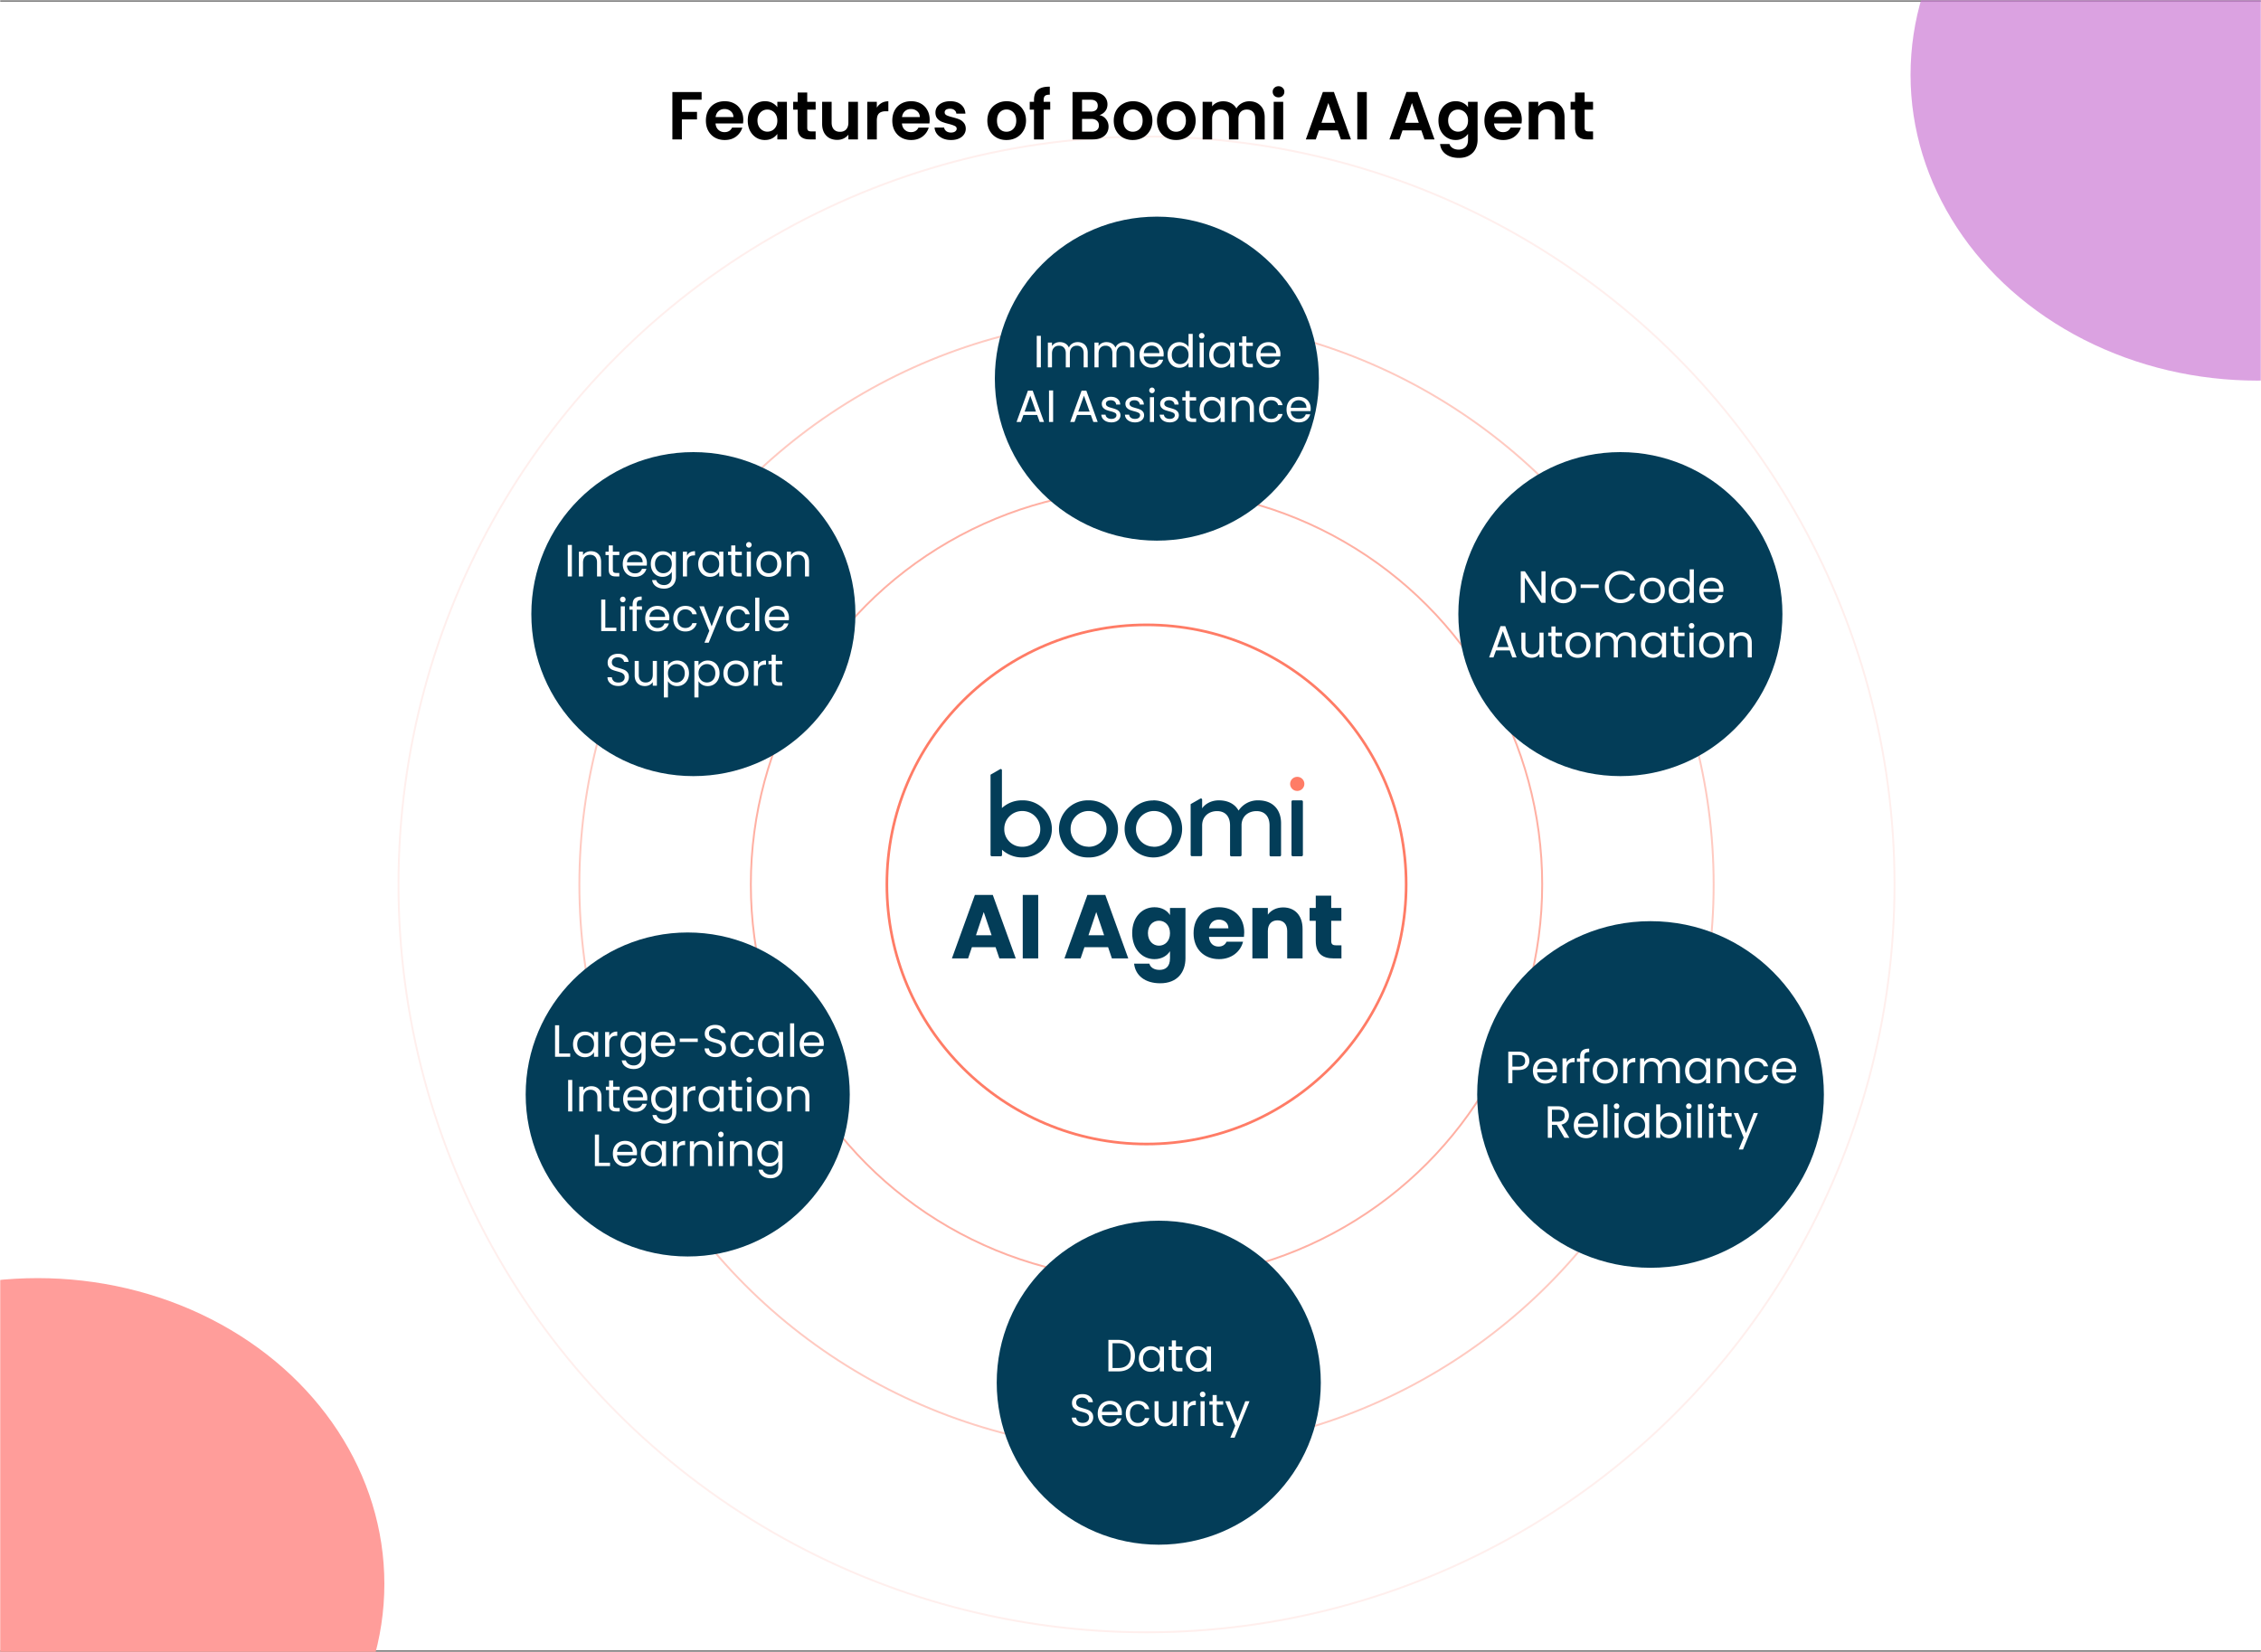 <svg xmlns="http://www.w3.org/2000/svg" width="1200" height="877" fill="none"><mask id="a" fill="#fff"><path d="M0 0h1200v877H0z"/></mask><path fill="#fff" d="M0 0h1200v877H0z"/><path fill="#848484" d="M0 0v1h1200v-2H0zm1200 877v-1H0v2h1200z" mask="url(#a)"/><circle cx="608.5" cy="469.5" r="137.8" stroke="#FF7C66" stroke-width="1.4"/><circle cx="608.5" cy="469.5" r="210" stroke="#FF7C66" stroke-opacity=".6"/><circle cx="608.5" cy="469.5" r="301" stroke="#FF7C66" stroke-opacity=".4"/><circle cx="608.5" cy="469.5" r="397" stroke="#FF7C66" stroke-opacity=".12"/><mask id="c" width="1200" height="877" x="0" y="0" maskUnits="userSpaceOnUse" style="mask-type:alpha"><mask id="b" fill="#fff"><path d="M0 0h1200v877H0z"/></mask><path fill="#fff" d="M0 0h1200v877H0z"/><path fill="#848484" d="M0 0v1h1200v-2H0zm1200 877v-1H0v2h1200z" mask="url(#b)"/></mask><g mask="url(#c)"><g filter="url(#d)"><ellipse cx="20" cy="840.826" fill="#FF9D9A" rx="184" ry="162.342"/></g><g filter="url(#e)"><ellipse cx="1198" cy="39.703" fill="#CB78D3" fill-opacity=".69" rx="184" ry="162.342"/></g></g><g clip-path="url(#f)"><path fill="#FF7C66" d="M688.499 419.879c2.091 0 3.787-1.68 3.787-3.753s-1.696-3.753-3.787-3.753-3.787 1.68-3.787 3.753 1.695 3.753 3.787 3.753"/><path fill="#033D58" d="M577.715 424.864c8.422-.168 15.43 6.385 15.657 14.787.226 8.345-6.444 15.291-14.866 15.515h-.791c-8.422.224-15.431-6.386-15.657-14.731-.226-8.346 6.444-15.347 14.866-15.571zm0 24.645c5.143.112 9.439-3.921 9.552-9.074v-.448c0-5.209-4.239-9.466-9.496-9.466-5.256 0-9.552 4.201-9.552 9.41-.169 5.097 3.9 9.354 9.044 9.522.113.056.282.056.452.056M612.42 424.864c8.421.168 15.148 7.057 14.978 15.403-.113 8.401-7.122 15.067-15.544 14.899-8.308-.168-14.978-6.89-14.978-15.123-.057-8.29 6.613-15.067 14.978-15.123.226-.056.396-.056.566-.056m0 24.645c5.143.112 9.439-3.921 9.552-9.074v-.448c0-5.209-4.239-9.466-9.496-9.466-5.256 0-9.552 4.201-9.552 9.41-.17 5.097 3.9 9.354 9.043 9.522.17.056.34.056.453.056M685.446 453.877v-28.341c0-.392.283-.672.679-.672h4.691c.339 0 .678.28.678.672v28.341a.684.684 0 0 1-.678.673h-4.691a.685.685 0 0 1-.679-.673M667.812 424.864c-4.183-.112-8.14 1.96-10.457 5.433-1.865-3.361-5.426-5.433-10.457-5.433-5.03 0-7.969 2.8-8.874 4.257v-4.593c0-.336-.282-.672-.622-.672-.113 0-.282.056-.395.112l-4.918 2.8a.31.31 0 0 0-.169.28v26.774c0 .392.282.672.678.672h4.748c.396 0 .678-.28.678-.672v-15.628c0-4.817 3.561-7.617 7.913-7.617s6.896 2.8 6.896 7.617v15.74c0 .336.283.672.678.672h4.748c.339 0 .678-.28.678-.672v-16.132c.17-4.593 3.674-7.225 7.97-7.225s6.896 2.8 6.896 7.617v15.74c0 .336.283.672.678.672h4.748c.339 0 .678-.28.678-.672v-17.028c-.056-7.057-4.295-12.042-12.095-12.042M542.558 424.864a15.63 15.63 0 0 0-10.796 4.089v-20.052c0-.392-.282-.672-.678-.672-.113 0-.226.056-.339.112l-4.861 2.8a.31.31 0 0 0-.17.28v42.457c0 .336.283.672.679.672h4.747c.34 0 .679-.28.679-.672v-2.801c2.939 2.688 6.839 4.145 10.795 4.089 8.422.224 15.431-6.385 15.657-14.731.17-8.402-6.5-15.347-14.922-15.571zm0 24.645c-5.144.112-9.439-3.921-9.552-9.074v-.448c0-5.209 4.239-9.466 9.552-9.466s9.552 4.201 9.552 9.466c.17 5.097-3.9 9.354-9.043 9.522z"/></g><path fill="#033D58" d="m530.413 508.771-2.016-5.952h-12.576l-2.016 5.952h-8.592l12.192-33.696h9.504l12.192 33.696zm-4.128-12.288-4.176-12.336-4.128 12.336zm16.527 12.288v-33.696h8.208v33.696zm47.32 0-2.016-5.952H575.54l-2.016 5.952h-8.592l12.192-33.696h9.504l12.192 33.696zm-4.128-12.288-4.176-12.336-4.128 12.336zm14.895-1.152c0-8.448 5.232-13.728 11.808-13.728 3.936 0 6.816 1.776 8.256 4.176v-3.792h8.208v26.736c0 7.152-4.128 13.248-13.392 13.248-7.968 0-13.152-4.032-13.872-10.416h8.112c.528 2.016 2.544 3.312 5.376 3.312 3.12 0 5.568-1.632 5.568-6.144v-3.792c-1.488 2.352-4.32 4.224-8.256 4.224-6.576 0-11.808-5.376-11.808-13.824m20.064.048c0-4.272-2.736-6.624-5.856-6.624-3.072 0-5.856 2.304-5.856 6.576s2.784 6.672 5.856 6.672c3.12 0 5.856-2.352 5.856-6.624m25.954-7.2c-2.688 0-4.752 1.632-5.232 4.608h10.272c0-2.928-2.304-4.608-5.04-4.608m12.816 11.712c-1.296 5.232-6.048 9.264-12.72 9.264-7.872 0-13.536-5.28-13.536-13.776s5.568-13.776 13.536-13.776c7.824 0 13.344 5.184 13.344 13.344 0 .768-.048 1.584-.144 2.4h-18.576c.288 3.504 2.448 5.136 5.088 5.136 2.304 0 3.6-1.152 4.272-2.592zm23.434 8.88v-14.544c0-3.648-2.016-5.664-5.136-5.664s-5.136 2.016-5.136 5.664v14.544h-8.208v-26.784h8.208v3.552c1.632-2.256 4.512-3.84 8.112-3.84 6.192 0 10.32 4.224 10.32 11.424v15.648zm15.16-9.312v-10.656h-3.264v-6.816h3.264v-6.528h8.208v6.528h5.376v6.816h-5.376v10.752c0 1.584.672 2.256 2.496 2.256h2.928v6.96h-4.176c-5.568 0-9.456-2.352-9.456-9.312"/><path fill="#000" d="M372.371 48.872v4.068h-10.476v6.444h8.028v3.996h-8.028V74h-5.04V48.872zm22.114 14.724q0 1.08-.144 1.944h-14.58q.18 2.16 1.512 3.384t3.276 1.224q2.808 0 3.996-2.412h5.436q-.864 2.88-3.312 4.752-2.448 1.836-6.012 1.836-2.88 0-5.184-1.26-2.268-1.296-3.564-3.636-1.26-2.34-1.26-5.4 0-3.096 1.26-5.436t3.528-3.6 5.22-1.26q2.844 0 5.076 1.224a8.44 8.44 0 0 1 3.492 3.492q1.26 2.232 1.26 5.148m-5.22-1.44q-.036-1.944-1.404-3.096-1.368-1.188-3.348-1.188-1.872 0-3.168 1.152-1.26 1.116-1.548 3.132zm7.603 1.8q0-3.024 1.188-5.364 1.224-2.34 3.276-3.6 2.088-1.26 4.644-1.26 2.232 0 3.888.9 1.692.9 2.7 2.268v-2.844h5.076V74h-5.076v-2.916q-.972 1.404-2.7 2.34-1.692.9-3.924.9-2.52 0-4.608-1.296-2.052-1.296-3.276-3.636-1.188-2.376-1.188-5.436m15.696.072q0-1.836-.72-3.132-.72-1.332-1.944-2.016a5.1 5.1 0 0 0-2.628-.72q-1.404 0-2.592.684t-1.944 2.016q-.72 1.296-.72 3.096t.72 3.168q.756 1.332 1.944 2.052 1.224.72 2.592.72 1.404 0 2.628-.684a5.24 5.24 0 0 0 1.944-2.016q.72-1.332.72-3.168m15.866-5.832v9.648q0 1.008.468 1.476.504.432 1.656.432h2.34V74h-3.168q-6.372 0-6.372-6.192v-9.612h-2.376v-4.14h2.376v-4.932h5.076v4.932h4.464v4.14zm26.917-4.14V74h-5.076v-2.52q-.972 1.296-2.556 2.052-1.548.72-3.384.72-2.34 0-4.14-.972-1.8-1.008-2.844-2.916-1.008-1.944-1.008-4.608v-11.7h5.04v10.98q0 2.376 1.188 3.672 1.188 1.26 3.24 1.26 2.088 0 3.276-1.26 1.188-1.296 1.188-3.672v-10.98zm10.013 3.096a7.13 7.13 0 0 1 2.52-2.484q1.584-.9 3.6-.9v5.292h-1.332q-2.376 0-3.6 1.116-1.188 1.116-1.188 3.888V74h-5.04V54.056h5.04zm28.055 6.444q0 1.08-.144 1.944h-14.58q.18 2.16 1.512 3.384t3.276 1.224q2.808 0 3.996-2.412h5.436q-.864 2.88-3.312 4.752-2.448 1.836-6.012 1.836-2.88 0-5.184-1.26-2.268-1.296-3.564-3.636-1.26-2.34-1.26-5.4 0-3.096 1.26-5.436t3.528-3.6 5.22-1.26q2.844 0 5.076 1.224a8.44 8.44 0 0 1 3.492 3.492q1.26 2.232 1.26 5.148m-5.22-1.44q-.036-1.944-1.404-3.096-1.368-1.188-3.348-1.188-1.872 0-3.168 1.152-1.26 1.116-1.548 3.132zm16.53 12.168q-2.448 0-4.392-.864-1.944-.9-3.096-2.412a6.14 6.14 0 0 1-1.224-3.348h5.076q.144 1.152 1.116 1.908 1.008.756 2.484.756 1.44 0 2.232-.576.828-.576.828-1.476 0-.972-1.008-1.44-.972-.504-3.132-1.08-2.232-.54-3.672-1.116a6.5 6.5 0 0 1-2.448-1.764q-1.008-1.188-1.008-3.204 0-1.656.936-3.024.972-1.368 2.736-2.16 1.8-.792 4.212-.792 3.564 0 5.688 1.8 2.124 1.764 2.34 4.788h-4.824q-.108-1.188-1.008-1.872-.864-.72-2.34-.72-1.368 0-2.124.504-.72.504-.72 1.404 0 1.008 1.008 1.548 1.008.504 3.132 1.044 2.16.54 3.564 1.116t2.412 1.8q1.044 1.188 1.08 3.168 0 1.728-.972 3.096-.936 1.368-2.736 2.16-1.764.756-4.14.756m29.42 0q-2.88 0-5.184-1.26-2.304-1.296-3.636-3.636-1.296-2.34-1.296-5.4t1.332-5.4q1.368-2.34 3.708-3.6 2.34-1.296 5.22-1.296t5.22 1.296a9.14 9.14 0 0 1 3.672 3.6q1.368 2.34 1.368 5.4t-1.404 5.4a9.57 9.57 0 0 1-3.744 3.636q-2.34 1.26-5.256 1.26m0-4.392q1.368 0 2.556-.648 1.224-.684 1.944-2.016t.72-3.24q0-2.844-1.512-4.356-1.476-1.548-3.636-1.548t-3.636 1.548q-1.44 1.512-1.44 4.356t1.404 4.392q1.44 1.512 3.6 1.512m23.245-11.736h-3.492V74h-5.112V58.196h-2.268v-4.14h2.268v-1.008q0-3.672 2.088-5.4t6.3-1.62v4.248q-1.836-.036-2.556.612t-.72 2.34v.828h3.492zm26.1 2.916q2.124.396 3.492 2.124t1.368 3.96q0 2.016-1.008 3.564-.972 1.512-2.844 2.376T580.07 74h-10.836V48.872h10.368q2.556 0 4.392.828 1.872.828 2.808 2.304.972 1.476.972 3.348 0 2.196-1.188 3.672-1.152 1.476-3.096 2.088m-9.216-1.872h4.608q1.8 0 2.772-.792.972-.828.972-2.34t-.972-2.34-2.772-.828h-4.608zm5.076 10.656q1.836 0 2.844-.864 1.044-.864 1.044-2.448 0-1.62-1.08-2.52-1.08-.936-2.916-.936h-4.968v6.768zm21.873 4.428q-2.88 0-5.184-1.26-2.304-1.296-3.636-3.636-1.296-2.34-1.296-5.4t1.332-5.4q1.368-2.34 3.708-3.6 2.34-1.296 5.22-1.296t5.22 1.296a9.14 9.14 0 0 1 3.672 3.6q1.368 2.34 1.368 5.4t-1.404 5.4a9.57 9.57 0 0 1-3.744 3.636q-2.34 1.26-5.256 1.26m0-4.392q1.368 0 2.556-.648 1.224-.684 1.944-2.016t.72-3.24q0-2.844-1.512-4.356-1.476-1.548-3.636-1.548t-3.636 1.548q-1.44 1.512-1.44 4.356t1.404 4.392q1.44 1.512 3.6 1.512m22.957 4.392q-2.88 0-5.184-1.26-2.304-1.296-3.636-3.636-1.296-2.34-1.296-5.4t1.332-5.4q1.368-2.34 3.708-3.6 2.34-1.296 5.22-1.296t5.22 1.296a9.14 9.14 0 0 1 3.672 3.6q1.368 2.34 1.368 5.4t-1.404 5.4a9.57 9.57 0 0 1-3.744 3.636q-2.34 1.26-5.256 1.26m0-4.392q1.368 0 2.556-.648 1.224-.684 1.944-2.016t.72-3.24q0-2.844-1.512-4.356-1.476-1.548-3.636-1.548t-3.636 1.548q-1.44 1.512-1.44 4.356t1.404 4.392q1.44 1.512 3.6 1.512m38.869-16.164q3.672 0 5.904 2.268 2.268 2.232 2.268 6.264V74h-5.04V62.984q0-2.34-1.188-3.564-1.188-1.26-3.24-1.26t-3.276 1.26q-1.188 1.224-1.188 3.564V74h-5.04V62.984q0-2.34-1.188-3.564-1.188-1.26-3.24-1.26-2.088 0-3.312 1.26-1.188 1.224-1.188 3.564V74h-5.04V54.056h5.04v2.412a6.74 6.74 0 0 1 2.484-1.98q1.548-.72 3.384-.72 2.34 0 4.176 1.008a6.82 6.82 0 0 1 2.844 2.808q.972-1.728 2.808-2.772a8.15 8.15 0 0 1 4.032-1.044m15.511-2.088q-1.332 0-2.232-.828-.864-.864-.864-2.124t.864-2.088q.9-.864 2.232-.864t2.196.864q.9.828.9 2.088t-.9 2.124q-.864.828-2.196.828m2.484 2.376V74h-5.04V54.056zm28.965 15.156h-10.008L698.345 74h-5.292l9.036-25.164h5.868L716.993 74h-5.328zm-1.368-4.032-3.636-10.512-3.636 10.512zm16.77-16.308V74h-5.04V48.872zm28.965 20.34h-10.008L742.712 74h-5.292l9.036-25.164h5.868L761.36 74h-5.328zm-1.368-4.032-3.636-10.512-3.636 10.512zm19.542-11.448q2.232 0 3.924.9 1.692.864 2.664 2.268v-2.844h5.076v20.088q0 2.772-1.116 4.932-1.116 2.196-3.348 3.456-2.232 1.296-5.4 1.296-4.248 0-6.984-1.98-2.7-1.98-3.06-5.4h5.004q.396 1.368 1.692 2.16 1.332.828 3.204.828 2.196 0 3.564-1.332 1.368-1.296 1.368-3.96v-3.096q-.972 1.404-2.7 2.34-1.692.936-3.888.936-2.52 0-4.608-1.296t-3.312-3.636q-1.188-2.376-1.188-5.436 0-3.024 1.188-5.364 1.224-2.34 3.276-3.6 2.088-1.26 4.644-1.26m6.588 10.296q0-1.836-.72-3.132-.72-1.332-1.944-2.016a5.1 5.1 0 0 0-2.628-.72q-1.404 0-2.592.684t-1.944 2.016q-.72 1.296-.72 3.096t.72 3.168q.756 1.332 1.944 2.052 1.224.72 2.592.72 1.404 0 2.628-.684a5.24 5.24 0 0 0 1.944-2.016q.72-1.332.72-3.168m28.538-.432q0 1.08-.144 1.944h-14.58q.18 2.16 1.512 3.384t3.276 1.224q2.808 0 3.996-2.412h5.436q-.864 2.88-3.312 4.752-2.448 1.836-6.012 1.836-2.88 0-5.184-1.26-2.268-1.296-3.564-3.636-1.26-2.34-1.26-5.4 0-3.096 1.26-5.436t3.528-3.6 5.22-1.26q2.844 0 5.076 1.224a8.44 8.44 0 0 1 3.492 3.492q1.26 2.232 1.26 5.148m-5.22-1.44q-.036-1.944-1.404-3.096-1.368-1.188-3.348-1.188-1.872 0-3.168 1.152-1.26 1.116-1.548 3.132zm19.951-8.388q3.564 0 5.76 2.268 2.196 2.232 2.196 6.264V74h-5.04V62.984q0-2.376-1.188-3.636-1.188-1.296-3.24-1.296-2.088 0-3.312 1.296-1.188 1.26-1.188 3.636V74h-5.04V54.056h5.04v2.484a6.8 6.8 0 0 1 2.556-2.016q1.584-.756 3.456-.756m18.617 4.428v9.648q0 1.008.468 1.476.504.432 1.656.432h2.34V74h-3.168q-6.372 0-6.372-6.192v-9.612h-2.376v-4.14h2.376v-4.932h5.076v4.932h4.464v4.14z"/><circle cx="368" cy="326" r="86" fill="#033D58"/><path fill="#fff" d="M303.52 289.272V306h-2.184v-16.728zm10.131 3.336q2.4 0 3.888 1.464 1.488 1.44 1.488 4.176V306h-2.16v-7.44q0-1.968-.984-3-.984-1.056-2.688-1.056-1.728 0-2.76 1.08-1.008 1.08-1.008 3.144V306h-2.184v-13.152h2.184v1.872a4.35 4.35 0 0 1 1.752-1.56 5.55 5.55 0 0 1 2.472-.552m11.607 2.04v7.752q0 .96.408 1.368.408.384 1.416.384h1.608V306h-1.968q-1.824 0-2.736-.84t-.912-2.76v-7.752h-1.704v-1.8h1.704v-3.312h2.184v3.312h3.432v1.8zm18.078 4.272q0 .624-.072 1.32h-10.512q.12 1.944 1.32 3.048 1.224 1.08 2.952 1.08 1.416 0 2.352-.648a3.54 3.54 0 0 0 1.344-1.776h2.352a5.7 5.7 0 0 1-2.112 3.096q-1.584 1.176-3.936 1.176-1.872 0-3.36-.84-1.464-.84-2.304-2.376-.84-1.56-.84-3.6t.816-3.576 2.28-2.352q1.488-.84 3.408-.84 1.872 0 3.312.816a5.55 5.55 0 0 1 2.208 2.256q.792 1.416.792 3.216m-2.256-.456q0-1.248-.552-2.136a3.47 3.47 0 0 0-1.512-1.368q-.936-.48-2.088-.48-1.656 0-2.832 1.056-1.152 1.056-1.32 2.928zm10.563-5.832q1.704 0 2.976.744 1.296.744 1.92 1.872v-2.4h2.208v13.44q0 1.8-.768 3.192a5.43 5.43 0 0 1-2.208 2.208q-1.416.792-3.312.792-2.592 0-4.32-1.224t-2.04-3.336h2.16q.36 1.2 1.488 1.92 1.128.744 2.712.744 1.8 0 2.928-1.128 1.152-1.128 1.152-3.168v-2.76q-.648 1.152-1.92 1.92t-2.976.768q-1.752 0-3.192-.864-1.416-.864-2.232-2.424t-.816-3.552q0-2.016.816-3.528.816-1.536 2.232-2.376 1.44-.84 3.192-.84m4.896 6.768q0-1.488-.6-2.592t-1.632-1.68q-1.008-.6-2.232-.6t-2.232.576-1.608 1.68-.6 2.592q0 1.512.6 2.64.6 1.104 1.608 1.704a4.4 4.4 0 0 0 2.232.576q1.224 0 2.232-.576a4.3 4.3 0 0 0 1.632-1.704q.6-1.128.6-2.616m8.083-4.416a4.2 4.2 0 0 1 1.632-1.752q1.08-.624 2.616-.624v2.256h-.576q-3.672 0-3.672 3.984V306h-2.184v-13.152h2.184zm5.953 4.392q0-2.016.816-3.528.816-1.536 2.232-2.376 1.44-.84 3.192-.84 1.728 0 3 .744t1.896 1.872v-2.4h2.208V306h-2.208v-2.448q-.648 1.152-1.944 1.92-1.272.744-2.976.744-1.752 0-3.168-.864t-2.232-2.424-.816-3.552m11.136.024q0-1.488-.6-2.592t-1.632-1.68q-1.008-.6-2.232-.6t-2.232.576-1.608 1.68-.6 2.592q0 1.512.6 2.64.6 1.104 1.608 1.704a4.4 4.4 0 0 0 2.232.576q1.224 0 2.232-.576a4.3 4.3 0 0 0 1.632-1.704q.6-1.128.6-2.616m8.563-4.752v7.752q0 .96.408 1.368.408.384 1.416.384h1.608V306h-1.968q-1.824 0-2.736-.84t-.912-2.76v-7.752h-1.704v-1.8h1.704v-3.312h2.184v3.312h3.432v1.8zm7.206-3.936q-.624 0-1.056-.432a1.44 1.44 0 0 1-.432-1.056q0-.624.432-1.056t1.056-.432q.6 0 1.008.432.432.432.432 1.056t-.432 1.056a1.33 1.33 0 0 1-1.008.432m1.056 2.136V306h-2.184v-13.152zm9.458 13.368q-1.848 0-3.36-.84a6.1 6.1 0 0 1-2.352-2.376q-.84-1.56-.84-3.6 0-2.016.864-3.552.888-1.56 2.4-2.376 1.512-.84 3.384-.84t3.384.84a5.9 5.9 0 0 1 2.376 2.352q.888 1.536.888 3.576t-.912 3.6a6.2 6.2 0 0 1-2.424 2.376q-1.536.84-3.408.84m0-1.92q1.176 0 2.208-.552t1.656-1.656q.648-1.104.648-2.688t-.624-2.688-1.632-1.632a4.5 4.5 0 0 0-2.184-.552q-1.2 0-2.208.552-.984.528-1.584 1.632t-.6 2.688q0 1.608.576 2.712.6 1.104 1.584 1.656a4.5 4.5 0 0 0 2.16.528m16.024-11.688q2.4 0 3.888 1.464 1.488 1.44 1.488 4.176V306h-2.16v-7.44q0-1.968-.984-3-.984-1.056-2.688-1.056-1.728 0-2.76 1.08-1.008 1.08-1.008 3.144V306h-2.184v-13.152h2.184v1.872a4.35 4.35 0 0 1 1.752-1.56 5.55 5.55 0 0 1 2.472-.552m-102.744 40.616h5.856V335h-8.04v-16.728h2.184zm9.304-13.512q-.624 0-1.056-.432a1.44 1.44 0 0 1-.432-1.056q0-.624.432-1.056t1.056-.432q.6 0 1.008.432.432.432.432 1.056t-.432 1.056a1.33 1.33 0 0 1-1.008.432m1.056 2.136V335h-2.184v-13.152zm9.074 1.8h-2.76V335h-2.184v-11.352h-1.704v-1.8h1.704v-.936q0-2.208 1.128-3.216 1.152-1.032 3.672-1.032v1.824q-1.44 0-2.04.576-.576.552-.576 1.848v.936h2.76zm14.546 4.272q0 .624-.072 1.32H344.67q.12 1.944 1.32 3.048 1.224 1.08 2.952 1.08 1.416 0 2.352-.648a3.54 3.54 0 0 0 1.344-1.776h2.352a5.7 5.7 0 0 1-2.112 3.096q-1.584 1.176-3.936 1.176-1.872 0-3.36-.84-1.464-.84-2.304-2.376-.84-1.56-.84-3.6t.816-3.576 2.28-2.352q1.488-.84 3.408-.84 1.872 0 3.312.816a5.55 5.55 0 0 1 2.208 2.256q.792 1.416.792 3.216m-2.256-.456q0-1.248-.552-2.136a3.47 3.47 0 0 0-1.512-1.368q-.936-.48-2.088-.48-1.656 0-2.832 1.056-1.152 1.056-1.32 2.928zm4.323.936q0-2.04.816-3.552.816-1.536 2.256-2.376 1.464-.84 3.336-.84 2.424 0 3.984 1.176 1.584 1.176 2.088 3.264h-2.352q-.336-1.2-1.32-1.896-.96-.696-2.4-.696-1.872 0-3.024 1.296-1.152 1.272-1.152 3.624 0 2.376 1.152 3.672t3.024 1.296q1.44 0 2.4-.672t1.32-1.92h2.352q-.528 2.016-2.112 3.24-1.584 1.2-3.96 1.2-1.872 0-3.336-.84-1.44-.84-2.256-2.376t-.816-3.6m26.722-6.552-7.92 19.344h-2.256l2.592-6.336-5.304-13.008h2.424l4.128 10.656 4.08-10.656zm1.38 6.552q0-2.04.816-3.552.816-1.536 2.256-2.376 1.464-.84 3.336-.84 2.424 0 3.984 1.176 1.584 1.176 2.088 3.264h-2.352q-.336-1.2-1.32-1.896-.96-.696-2.4-.696-1.872 0-3.024 1.296-1.152 1.272-1.152 3.624 0 2.376 1.152 3.672t3.024 1.296q1.44 0 2.4-.672t1.32-1.92h2.352q-.528 2.016-2.112 3.24-1.584 1.2-3.96 1.2-1.872 0-3.336-.84-1.44-.84-2.256-2.376t-.816-3.6m17.578-11.16V335h-2.184v-17.76zm15.722 10.68q0 .624-.072 1.32h-10.512q.12 1.944 1.32 3.048 1.224 1.08 2.952 1.08 1.416 0 2.352-.648a3.54 3.54 0 0 0 1.344-1.776h2.352a5.7 5.7 0 0 1-2.112 3.096q-1.584 1.176-3.936 1.176-1.872 0-3.36-.84-1.464-.84-2.304-2.376-.84-1.56-.84-3.6t.816-3.576 2.28-2.352q1.488-.84 3.408-.84 1.872 0 3.312.816a5.55 5.55 0 0 1 2.208 2.256q.792 1.416.792 3.216m-2.256-.456q0-1.248-.552-2.136a3.47 3.47 0 0 0-1.512-1.368q-.936-.48-2.088-.48-1.656 0-2.832 1.056-1.152 1.056-1.32 2.928zm-88.276 36.704q-1.656 0-2.976-.576-1.296-.6-2.04-1.632-.744-1.056-.768-2.424h2.328q.12 1.176.96 1.992.864.792 2.496.792 1.56 0 2.448-.768.912-.792.912-2.016 0-.96-.528-1.56a3.4 3.4 0 0 0-1.32-.912q-.792-.312-2.136-.672-1.656-.432-2.664-.864a4.4 4.4 0 0 1-1.704-1.344q-.696-.936-.696-2.496 0-1.368.696-2.424t1.944-1.632q1.272-.576 2.904-.576 2.352 0 3.84 1.176 1.512 1.176 1.704 3.12h-2.4q-.12-.96-1.008-1.68-.888-.744-2.352-.744-1.368 0-2.232.72-.864.696-.864 1.968 0 .912.504 1.488.528.576 1.272.888.768.288 2.136.672 1.656.456 2.664.912 1.008.432 1.728 1.368.72.912.72 2.496 0 1.224-.648 2.304t-1.92 1.752-3 .672m20.446-13.32V364h-2.184v-1.944q-.624 1.008-1.752 1.584-1.104.552-2.448.552-1.536 0-2.76-.624-1.224-.648-1.944-1.92-.696-1.272-.696-3.096v-7.704h2.16v7.416q0 1.944.984 3 .984 1.032 2.688 1.032 1.752 0 2.76-1.08t1.008-3.144v-7.224zm5.872 2.424q.648-1.128 1.92-1.872 1.296-.768 3-.768 1.752 0 3.168.84 1.44.84 2.256 2.376.816 1.512.816 3.528 0 1.992-.816 3.552t-2.256 2.424q-1.416.864-3.168.864-1.68 0-2.976-.744-1.272-.768-1.944-1.896v8.664h-2.184v-19.392h2.184zm8.928 4.104q0-1.488-.6-2.592t-1.632-1.68a4.4 4.4 0 0 0-2.232-.576q-1.2 0-2.232.6-1.008.576-1.632 1.704-.6 1.104-.6 2.568 0 1.488.6 2.616.624 1.104 1.632 1.704a4.5 4.5 0 0 0 2.232.576q1.224 0 2.232-.576a4.3 4.3 0 0 0 1.632-1.704q.6-1.128.6-2.64m7.29-4.104q.648-1.128 1.92-1.872 1.296-.768 3-.768 1.752 0 3.168.84 1.44.84 2.256 2.376.816 1.512.816 3.528 0 1.992-.816 3.552t-2.256 2.424q-1.416.864-3.168.864-1.68 0-2.976-.744-1.272-.768-1.944-1.896v8.664h-2.184v-19.392h2.184zm8.928 4.104q0-1.488-.6-2.592t-1.632-1.68a4.4 4.4 0 0 0-2.232-.576q-1.2 0-2.232.6-1.008.576-1.632 1.704-.6 1.104-.6 2.568 0 1.488.6 2.616.624 1.104 1.632 1.704a4.5 4.5 0 0 0 2.232.576q1.224 0 2.232-.576a4.3 4.3 0 0 0 1.632-1.704q.6-1.128.6-2.64m10.843 6.84q-1.848 0-3.36-.84a6.1 6.1 0 0 1-2.352-2.376q-.84-1.56-.84-3.6 0-2.016.864-3.552.888-1.56 2.4-2.376 1.512-.84 3.384-.84t3.384.84a5.9 5.9 0 0 1 2.376 2.352q.888 1.536.888 3.576t-.912 3.6a6.2 6.2 0 0 1-2.424 2.376q-1.536.84-3.408.84m0-1.92q1.176 0 2.208-.552t1.656-1.656q.648-1.104.648-2.688t-.624-2.688-1.632-1.632a4.5 4.5 0 0 0-2.184-.552q-1.2 0-2.208.552-.984.528-1.584 1.632t-.6 2.688q0 1.608.576 2.712.6 1.104 1.584 1.656a4.5 4.5 0 0 0 2.16.528m11.8-9.312a4.2 4.2 0 0 1 1.632-1.752q1.08-.624 2.616-.624v2.256h-.576q-3.672 0-3.672 3.984V364h-2.184v-13.152h2.184zm9.433-.336v7.752q0 .96.408 1.368.408.384 1.416.384h1.608V364h-1.968q-1.824 0-2.736-.84t-.912-2.76v-7.752h-1.704v-1.8h1.704v-3.312h2.184v3.312h3.432v1.8z"/><circle cx="614" cy="201" r="86" fill="#033D58"/><path fill="#fff" d="M552.427 178.272V195h-2.184v-16.728zm19.538 3.336q1.536 0 2.736.648 1.2.624 1.896 1.896t.696 3.096V195h-2.16v-7.44q0-1.968-.984-3-.96-1.056-2.616-1.056-1.704 0-2.712 1.104-1.008 1.08-1.008 3.144V195h-2.16v-7.44q0-1.968-.984-3-.96-1.056-2.616-1.056-1.704 0-2.712 1.104-1.008 1.08-1.008 3.144V195h-2.184v-13.152h2.184v1.896a4.34 4.34 0 0 1 1.728-1.584 5.34 5.34 0 0 1 2.424-.552q1.656 0 2.928.744t1.896 2.184a4.3 4.3 0 0 1 1.824-2.16q1.272-.768 2.832-.768m24.726 0q1.536 0 2.736.648 1.2.624 1.896 1.896t.696 3.096V195h-2.16v-7.44q0-1.968-.984-3-.96-1.056-2.616-1.056-1.704 0-2.712 1.104-1.008 1.08-1.008 3.144V195h-2.16v-7.44q0-1.968-.984-3-.96-1.056-2.616-1.056-1.704 0-2.712 1.104-1.008 1.08-1.008 3.144V195h-2.184v-13.152h2.184v1.896a4.34 4.34 0 0 1 1.728-1.584 5.34 5.34 0 0 1 2.424-.552q1.656 0 2.928.744t1.896 2.184a4.3 4.3 0 0 1 1.824-2.16q1.272-.768 2.832-.768m20.911 6.312q0 .624-.072 1.32h-10.512q.12 1.944 1.32 3.048 1.224 1.08 2.952 1.08 1.416 0 2.352-.648a3.54 3.54 0 0 0 1.344-1.776h2.352a5.7 5.7 0 0 1-2.112 3.096q-1.584 1.176-3.936 1.176-1.872 0-3.36-.84-1.464-.84-2.304-2.376-.84-1.56-.84-3.6t.816-3.576 2.28-2.352q1.488-.84 3.408-.84 1.872 0 3.312.816a5.55 5.55 0 0 1 2.208 2.256q.792 1.416.792 3.216m-2.256-.456q0-1.248-.552-2.136a3.47 3.47 0 0 0-1.512-1.368q-.936-.48-2.088-.48-1.656 0-2.832 1.056-1.152 1.056-1.32 2.928zm4.323.912q0-2.016.816-3.528.816-1.536 2.232-2.376 1.44-.84 3.216-.84a5.9 5.9 0 0 1 2.856.72q1.32.696 2.016 1.848v-6.96h2.208V195h-2.208v-2.472q-.648 1.176-1.92 1.944-1.272.744-2.976.744-1.752 0-3.192-.864-1.416-.864-2.232-2.424t-.816-3.552m11.136.024q0-1.488-.6-2.592t-1.632-1.68q-1.008-.6-2.232-.6t-2.232.576-1.608 1.68-.6 2.592q0 1.512.6 2.64.6 1.104 1.608 1.704a4.4 4.4 0 0 0 2.232.576q1.224 0 2.232-.576a4.3 4.3 0 0 0 1.632-1.704q.6-1.128.6-2.616m7.026-8.688q-.624 0-1.056-.432a1.44 1.44 0 0 1-.432-1.056q0-.624.432-1.056t1.056-.432q.6 0 1.008.432.432.432.432 1.056t-.432 1.056a1.33 1.33 0 0 1-1.008.432m1.056 2.136V195h-2.184v-13.152zm2.907 6.528q0-2.016.816-3.528.816-1.536 2.232-2.376 1.44-.84 3.192-.84 1.728 0 3 .744t1.896 1.872v-2.4h2.208V195h-2.208v-2.448q-.648 1.152-1.944 1.92-1.272.744-2.976.744-1.752 0-3.168-.864t-2.232-2.424-.816-3.552m11.136.024q0-1.488-.6-2.592t-1.632-1.68q-1.008-.6-2.232-.6t-2.232.576-1.608 1.68-.6 2.592q0 1.512.6 2.64.6 1.104 1.608 1.704a4.4 4.4 0 0 0 2.232.576q1.224 0 2.232-.576a4.3 4.3 0 0 0 1.632-1.704q.6-1.128.6-2.616m8.562-4.752v7.752q0 .96.408 1.368.408.384 1.416.384h1.608V195h-1.968q-1.824 0-2.736-.84t-.912-2.76v-7.752h-1.704v-1.8h1.704v-3.312h2.184v3.312h3.432v1.8zm18.079 4.272q0 .624-.072 1.32h-10.512q.12 1.944 1.32 3.048 1.224 1.08 2.952 1.08 1.416 0 2.352-.648a3.54 3.54 0 0 0 1.344-1.776h2.352a5.7 5.7 0 0 1-2.112 3.096q-1.584 1.176-3.936 1.176-1.872 0-3.36-.84-1.464-.84-2.304-2.376-.84-1.56-.84-3.6t.816-3.576 2.28-2.352q1.488-.84 3.408-.84 1.872 0 3.312.816a5.55 5.55 0 0 1 2.208 2.256q.792 1.416.792 3.216m-2.256-.456q0-1.248-.552-2.136a3.47 3.47 0 0 0-1.512-1.368q-.936-.48-2.088-.48-1.656 0-2.832 1.056-1.152 1.056-1.32 2.928zM550.463 220.28h-7.296l-1.344 3.72h-2.304l6.048-16.632h2.52L554.111 224h-2.304zm-.624-1.776-3.024-8.448-3.024 8.448zm9.091-11.232V224h-2.184v-16.728zm20.009 13.008h-7.296l-1.344 3.72h-2.304l6.048-16.632h2.52L582.587 224h-2.304zm-.624-1.776-3.024-8.448-3.024 8.448zm11.564 5.712q-1.512 0-2.712-.504-1.2-.528-1.896-1.44a3.9 3.9 0 0 1-.768-2.136h2.256q.096.984.912 1.608.84.624 2.184.624 1.248 0 1.968-.552t.72-1.392q0-.864-.768-1.272-.768-.432-2.376-.84-1.464-.384-2.4-.768a4.56 4.56 0 0 1-1.584-1.176q-.648-.792-.648-2.064 0-1.008.6-1.848t1.704-1.32q1.104-.504 2.52-.504 2.184 0 3.528 1.104t1.44 3.024h-2.184q-.072-1.032-.84-1.656-.744-.624-2.016-.624-1.176 0-1.872.504t-.696 1.32q0 .648.408 1.08.432.408 1.056.672.648.24 1.776.552 1.416.384 2.304.768a3.8 3.8 0 0 1 1.512 1.104q.648.744.672 1.944 0 1.08-.6 1.944t-1.704 1.368q-1.08.48-2.496.48m12.539 0q-1.512 0-2.712-.504-1.2-.528-1.896-1.44a3.9 3.9 0 0 1-.768-2.136h2.256q.096.984.912 1.608.84.624 2.184.624 1.248 0 1.968-.552t.72-1.392q0-.864-.768-1.272-.768-.432-2.376-.84-1.464-.384-2.4-.768a4.56 4.56 0 0 1-1.584-1.176q-.648-.792-.648-2.064 0-1.008.6-1.848t1.704-1.32q1.104-.504 2.52-.504 2.184 0 3.528 1.104t1.44 3.024h-2.184q-.072-1.032-.84-1.656-.744-.624-2.016-.624-1.176 0-1.872.504t-.696 1.32q0 .648.408 1.08.432.408 1.056.672.648.24 1.776.552 1.416.384 2.304.768a3.8 3.8 0 0 1 1.512 1.104q.648.744.672 1.944 0 1.08-.6 1.944t-1.704 1.368q-1.08.48-2.496.48m9.011-15.504q-.624 0-1.056-.432a1.44 1.44 0 0 1-.432-1.056q0-.624.432-1.056t1.056-.432q.6 0 1.008.432.432.432.432 1.056t-.432 1.056a1.33 1.33 0 0 1-1.008.432m1.056 2.136V224h-2.184v-13.152zm8.378 13.368q-1.512 0-2.712-.504-1.2-.528-1.896-1.44a3.9 3.9 0 0 1-.768-2.136h2.256q.096.984.912 1.608.84.624 2.184.624 1.248 0 1.968-.552t.72-1.392q0-.864-.768-1.272-.768-.432-2.376-.84-1.464-.384-2.4-.768a4.56 4.56 0 0 1-1.584-1.176q-.648-.792-.648-2.064 0-1.008.6-1.848t1.704-1.32q1.104-.504 2.52-.504 2.184 0 3.528 1.104t1.44 3.024h-2.184q-.072-1.032-.84-1.656-.744-.624-2.016-.624-1.176 0-1.872.504t-.696 1.32q0 .648.408 1.08.432.408 1.056.672.648.24 1.776.552 1.416.384 2.304.768a3.8 3.8 0 0 1 1.512 1.104q.648.744.672 1.944 0 1.08-.6 1.944t-1.704 1.368q-1.08.48-2.496.48m10.547-11.568v7.752q0 .96.408 1.368.408.384 1.416.384h1.608V224h-1.968q-1.824 0-2.736-.84t-.912-2.76v-7.752h-1.704v-1.8h1.704v-3.312h2.184v3.312h3.432v1.8zm5.263 4.728q0-2.016.816-3.528.816-1.536 2.232-2.376 1.44-.84 3.192-.84 1.728 0 3 .744t1.896 1.872v-2.4h2.208V224h-2.208v-2.448q-.648 1.152-1.944 1.92-1.272.744-2.976.744-1.752 0-3.168-.864t-2.232-2.424-.816-3.552m11.136.024q0-1.488-.6-2.592t-1.632-1.68q-1.008-.6-2.232-.6t-2.232.576-1.608 1.68-.6 2.592q0 1.512.6 2.64.6 1.104 1.608 1.704a4.4 4.4 0 0 0 2.232.576q1.224 0 2.232-.576a4.3 4.3 0 0 0 1.632-1.704q.6-1.128.6-2.616m12.306-6.792q2.4 0 3.888 1.464 1.488 1.44 1.488 4.176V224h-2.16v-7.44q0-1.968-.984-3-.984-1.056-2.688-1.056-1.728 0-2.76 1.08-1.008 1.08-1.008 3.144V224h-2.184v-13.152h2.184v1.872a4.35 4.35 0 0 1 1.752-1.56 5.55 5.55 0 0 1 2.472-.552m8.128 6.792q0-2.04.816-3.552.816-1.536 2.256-2.376 1.464-.84 3.336-.84 2.424 0 3.984 1.176 1.584 1.176 2.088 3.264h-2.352q-.336-1.2-1.32-1.896-.96-.696-2.4-.696-1.872 0-3.024 1.296-1.152 1.272-1.152 3.624 0 2.376 1.152 3.672t3.024 1.296q1.44 0 2.4-.672t1.32-1.92h2.352q-.528 2.016-2.112 3.24-1.584 1.2-3.96 1.2-1.872 0-3.336-.84-1.44-.84-2.256-2.376t-.816-3.6m27.394-.48q0 .624-.072 1.32h-10.512q.12 1.944 1.32 3.048 1.224 1.08 2.952 1.08 1.416 0 2.352-.648a3.54 3.54 0 0 0 1.344-1.776h2.352a5.7 5.7 0 0 1-2.112 3.096q-1.584 1.176-3.936 1.176-1.872 0-3.36-.84-1.464-.84-2.304-2.376-.84-1.56-.84-3.6t.816-3.576 2.28-2.352q1.488-.84 3.408-.84 1.872 0 3.312.816a5.55 5.55 0 0 1 2.208 2.256q.792 1.416.792 3.216m-2.256-.456q0-1.248-.552-2.136a3.47 3.47 0 0 0-1.512-1.368q-.936-.48-2.088-.48-1.656 0-2.832 1.056-1.152 1.056-1.32 2.928z"/><circle cx="860" cy="326" r="86" fill="#033D58"/><path fill="#fff" d="M820.281 320h-2.184l-8.784-13.32V320h-2.184v-16.752h2.184l8.784 13.296v-13.296h2.184zm9.459.216q-1.848 0-3.36-.84a6.1 6.1 0 0 1-2.352-2.376q-.84-1.56-.84-3.6 0-2.016.864-3.552.888-1.56 2.4-2.376 1.512-.84 3.384-.84t3.384.84a5.9 5.9 0 0 1 2.376 2.352q.888 1.536.888 3.576t-.912 3.6a6.2 6.2 0 0 1-2.424 2.376q-1.536.84-3.408.84m0-1.92q1.176 0 2.208-.552t1.656-1.656q.648-1.104.648-2.688t-.624-2.688-1.632-1.632a4.5 4.5 0 0 0-2.184-.552q-1.2 0-2.208.552-.984.528-1.584 1.632t-.6 2.688q0 1.608.576 2.712.6 1.104 1.584 1.656a4.5 4.5 0 0 0 2.16.528m18.736-8.016v1.848H838.9v-1.848zm3.283 1.344q0-2.448 1.104-4.392 1.104-1.968 3-3.072 1.92-1.104 4.248-1.104 2.736 0 4.776 1.32t2.976 3.744h-2.616q-.696-1.512-2.016-2.328-1.296-.816-3.12-.816-1.752 0-3.144.816t-2.184 2.328q-.792 1.488-.792 3.504 0 1.992.792 3.504.792 1.488 2.184 2.304t3.144.816q1.824 0 3.12-.792 1.32-.816 2.016-2.328h2.616q-.936 2.4-2.976 3.72-2.04 1.296-4.776 1.296-2.328 0-4.248-1.08a8.07 8.07 0 0 1-3-3.048q-1.104-1.944-1.104-4.392m25.091 8.592q-1.848 0-3.36-.84a6.1 6.1 0 0 1-2.352-2.376q-.84-1.56-.84-3.6 0-2.016.864-3.552.888-1.56 2.4-2.376 1.512-.84 3.384-.84t3.384.84a5.9 5.9 0 0 1 2.376 2.352q.888 1.536.888 3.576t-.912 3.6a6.2 6.2 0 0 1-2.424 2.376q-1.536.84-3.408.84m0-1.92q1.176 0 2.208-.552t1.656-1.656q.648-1.104.648-2.688t-.624-2.688-1.632-1.632a4.5 4.5 0 0 0-2.184-.552q-1.2 0-2.208.552-.984.528-1.584 1.632t-.6 2.688q0 1.608.576 2.712.6 1.104 1.584 1.656a4.5 4.5 0 0 0 2.16.528m8.799-4.92q0-2.016.816-3.528.816-1.536 2.232-2.376 1.44-.84 3.216-.84a5.9 5.9 0 0 1 2.856.72q1.32.696 2.016 1.848v-6.96h2.208V320h-2.208v-2.472q-.648 1.176-1.92 1.944-1.272.744-2.976.744-1.752 0-3.192-.864-1.416-.864-2.232-2.424t-.816-3.552m11.136.024q0-1.488-.6-2.592t-1.632-1.68q-1.008-.6-2.232-.6t-2.232.576-1.608 1.68-.6 2.592q0 1.512.6 2.64.6 1.104 1.608 1.704a4.4 4.4 0 0 0 2.232.576q1.224 0 2.232-.576a4.3 4.3 0 0 0 1.632-1.704q.6-1.128.6-2.616m17.899-.48q0 .624-.072 1.32H904.1q.12 1.944 1.32 3.048 1.224 1.08 2.952 1.08 1.416 0 2.352-.648a3.54 3.54 0 0 0 1.344-1.776h2.352a5.7 5.7 0 0 1-2.112 3.096q-1.584 1.176-3.936 1.176-1.872 0-3.36-.84-1.464-.84-2.304-2.376-.84-1.56-.84-3.6t.816-3.576 2.28-2.352q1.488-.84 3.408-.84 1.872 0 3.312.816a5.55 5.55 0 0 1 2.208 2.256q.792 1.416.792 3.216m-2.256-.456q0-1.248-.552-2.136a3.47 3.47 0 0 0-1.512-1.368q-.936-.48-2.088-.48-1.656 0-2.832 1.056-1.152 1.056-1.32 2.928zM801.279 345.28h-7.296l-1.344 3.72h-2.304l6.048-16.632h2.52L804.927 349h-2.304zm-.624-1.776-3.024-8.448-3.024 8.448zm18.572-7.656V349h-2.184v-1.944q-.624 1.008-1.752 1.584-1.104.552-2.448.552-1.536 0-2.76-.624-1.224-.648-1.944-1.92-.696-1.272-.696-3.096v-7.704h2.16v7.416q0 1.944.984 3 .984 1.032 2.688 1.032 1.752 0 2.76-1.08t1.008-3.144v-7.224zm6.351 1.8v7.752q0 .96.408 1.368.408.384 1.416.384h1.608V349h-1.968q-1.824 0-2.736-.84t-.912-2.76v-7.752h-1.704v-1.8h1.704v-3.312h2.184v3.312h3.432v1.8zm11.815 11.568q-1.848 0-3.36-.84a6.1 6.1 0 0 1-2.352-2.376q-.84-1.56-.84-3.6 0-2.016.864-3.552.888-1.56 2.4-2.376 1.512-.84 3.384-.84t3.384.84a5.9 5.9 0 0 1 2.376 2.352q.888 1.536.888 3.576t-.912 3.6a6.2 6.2 0 0 1-2.424 2.376q-1.536.84-3.408.84m0-1.92q1.176 0 2.208-.552t1.656-1.656q.648-1.104.648-2.688t-.624-2.688-1.632-1.632a4.5 4.5 0 0 0-2.184-.552q-1.2 0-2.208.552-.984.528-1.584 1.632t-.6 2.688q0 1.608.576 2.712.6 1.104 1.584 1.656a4.5 4.5 0 0 0 2.16.528m25.431-11.688q1.536 0 2.736.648 1.2.624 1.896 1.896t.696 3.096V349h-2.16v-7.44q0-1.968-.984-3-.96-1.056-2.616-1.056-1.704 0-2.712 1.104-1.008 1.08-1.008 3.144V349h-2.16v-7.44q0-1.968-.984-3-.96-1.056-2.616-1.056-1.704 0-2.712 1.104-1.008 1.08-1.008 3.144V349h-2.184v-13.152h2.184v1.896a4.34 4.34 0 0 1 1.728-1.584 5.34 5.34 0 0 1 2.424-.552q1.656 0 2.928.744t1.896 2.184a4.3 4.3 0 0 1 1.824-2.16q1.272-.768 2.832-.768m8.095 6.768q0-2.016.816-3.528.816-1.536 2.232-2.376 1.44-.84 3.192-.84 1.728 0 3 .744t1.896 1.872v-2.4h2.208V349h-2.208v-2.448q-.648 1.152-1.944 1.92-1.272.744-2.976.744-1.752 0-3.168-.864t-2.232-2.424-.816-3.552m11.136.024q0-1.488-.6-2.592t-1.632-1.68q-1.008-.6-2.232-.6t-2.232.576-1.608 1.68-.6 2.592q0 1.512.6 2.64.6 1.104 1.608 1.704a4.4 4.4 0 0 0 2.232.576q1.224 0 2.232-.576a4.3 4.3 0 0 0 1.632-1.704q.6-1.128.6-2.616m8.562-4.752v7.752q0 .96.408 1.368.408.384 1.416.384h1.608V349h-1.968q-1.824 0-2.736-.84t-.912-2.76v-7.752h-1.704v-1.8h1.704v-3.312h2.184v3.312h3.432v1.8zm7.207-3.936q-.624 0-1.056-.432a1.44 1.44 0 0 1-.432-1.056q0-.624.432-1.056t1.056-.432q.6 0 1.008.432.432.432.432 1.056t-.432 1.056a1.33 1.33 0 0 1-1.008.432m1.056 2.136V349h-2.184v-13.152zm9.458 13.368q-1.848 0-3.36-.84a6.1 6.1 0 0 1-2.352-2.376q-.84-1.56-.84-3.6 0-2.016.864-3.552.888-1.56 2.4-2.376 1.512-.84 3.384-.84t3.384.84a5.9 5.9 0 0 1 2.376 2.352q.888 1.536.888 3.576t-.912 3.6a6.2 6.2 0 0 1-2.424 2.376q-1.536.84-3.408.84m0-1.92q1.176 0 2.208-.552t1.656-1.656q.648-1.104.648-2.688t-.624-2.688-1.632-1.632a4.5 4.5 0 0 0-2.184-.552q-1.2 0-2.208.552-.984.528-1.584 1.632t-.6 2.688q0 1.608.576 2.712.6 1.104 1.584 1.656a4.5 4.5 0 0 0 2.16.528m16.023-11.688q2.4 0 3.888 1.464 1.488 1.44 1.488 4.176V349h-2.16v-7.44q0-1.968-.984-3-.984-1.056-2.688-1.056-1.728 0-2.76 1.08-1.008 1.08-1.008 3.144V349h-2.184v-13.152h2.184v1.872a4.35 4.35 0 0 1 1.752-1.56 5.55 5.55 0 0 1 2.472-.552"/><circle cx="365" cy="581" r="86" fill="#033D58"/><path fill="#fff" d="M296.77 559.224h5.856V561h-8.04v-16.728h2.184zm7.36-4.848q0-2.016.816-3.528.816-1.536 2.232-2.376 1.44-.84 3.192-.84 1.728 0 3 .744t1.896 1.872v-2.4h2.208V561h-2.208v-2.448q-.648 1.152-1.944 1.92-1.272.744-2.976.744-1.752 0-3.168-.864t-2.232-2.424-.816-3.552m11.136.024q0-1.488-.6-2.592t-1.632-1.68q-1.008-.6-2.232-.6t-2.232.576-1.608 1.68-.6 2.592q0 1.512.6 2.64.6 1.104 1.608 1.704a4.4 4.4 0 0 0 2.232.576q1.224 0 2.232-.576a4.3 4.3 0 0 0 1.632-1.704q.6-1.128.6-2.616m8.082-4.416a4.2 4.2 0 0 1 1.632-1.752q1.08-.624 2.616-.624v2.256h-.576q-3.672 0-3.672 3.984V561h-2.184v-13.152h2.184zm12.194-2.352q1.704 0 2.976.744 1.296.744 1.92 1.872v-2.4h2.208v13.44q0 1.8-.768 3.192a5.43 5.43 0 0 1-2.208 2.208q-1.416.792-3.312.792-2.592 0-4.32-1.224t-2.04-3.336h2.16q.36 1.2 1.488 1.92 1.128.744 2.712.744 1.8 0 2.928-1.128 1.152-1.128 1.152-3.168v-2.76q-.648 1.152-1.92 1.92t-2.976.768q-1.752 0-3.192-.864-1.416-.864-2.232-2.424t-.816-3.552q0-2.016.816-3.528.816-1.536 2.232-2.376 1.44-.84 3.192-.84m4.896 6.768q0-1.488-.6-2.592t-1.632-1.68q-1.008-.6-2.232-.6t-2.232.576-1.608 1.68-.6 2.592q0 1.512.6 2.64.6 1.104 1.608 1.704a4.4 4.4 0 0 0 2.232.576q1.224 0 2.232-.576a4.3 4.3 0 0 0 1.632-1.704q.6-1.128.6-2.616m17.898-.48q0 .624-.072 1.32h-10.512q.12 1.944 1.32 3.048 1.224 1.08 2.952 1.08 1.416 0 2.352-.648a3.54 3.54 0 0 0 1.344-1.776h2.352a5.7 5.7 0 0 1-2.112 3.096q-1.584 1.176-3.936 1.176-1.872 0-3.36-.84-1.464-.84-2.304-2.376-.84-1.56-.84-3.6t.816-3.576 2.28-2.352q1.488-.84 3.408-.84 1.872 0 3.312.816a5.55 5.55 0 0 1 2.208 2.256q.792 1.416.792 3.216m-2.256-.456q0-1.248-.552-2.136a3.47 3.47 0 0 0-1.512-1.368q-.936-.48-2.088-.48-1.656 0-2.832 1.056-1.152 1.056-1.32 2.928zm14.259-2.184v1.848h-9.576v-1.848zm9.403 9.888q-1.656 0-2.976-.576-1.296-.6-2.04-1.632-.744-1.056-.768-2.424h2.328q.12 1.176.96 1.992.864.792 2.496.792 1.56 0 2.448-.768.912-.792.912-2.016 0-.96-.528-1.56a3.4 3.4 0 0 0-1.32-.912q-.792-.312-2.136-.672-1.656-.432-2.664-.864a4.4 4.4 0 0 1-1.704-1.344q-.696-.936-.696-2.496 0-1.368.696-2.424t1.944-1.632q1.272-.576 2.904-.576 2.352 0 3.84 1.176 1.512 1.176 1.704 3.12h-2.4q-.12-.96-1.008-1.68-.888-.744-2.352-.744-1.368 0-2.232.72-.864.696-.864 1.968 0 .912.504 1.488.528.576 1.272.888.768.288 2.136.672 1.656.456 2.664.912 1.008.432 1.728 1.368.72.912.72 2.496 0 1.224-.648 2.304t-1.92 1.752-3 .672m7.966-6.768q0-2.04.816-3.552.816-1.536 2.256-2.376 1.464-.84 3.336-.84 2.424 0 3.984 1.176 1.584 1.176 2.088 3.264h-2.352q-.336-1.2-1.32-1.896-.96-.696-2.4-.696-1.872 0-3.024 1.296-1.152 1.272-1.152 3.624 0 2.376 1.152 3.672t3.024 1.296q1.44 0 2.4-.672t1.32-1.92h2.352q-.528 2.016-2.112 3.24-1.584 1.2-3.96 1.2-1.872 0-3.336-.84-1.44-.84-2.256-2.376t-.816-3.6m14.578-.024q0-2.016.816-3.528.816-1.536 2.232-2.376 1.44-.84 3.192-.84 1.728 0 3 .744t1.896 1.872v-2.4h2.208V561h-2.208v-2.448q-.648 1.152-1.944 1.92-1.272.744-2.976.744-1.752 0-3.168-.864t-2.232-2.424-.816-3.552m11.136.024q0-1.488-.6-2.592t-1.632-1.68q-1.008-.6-2.232-.6t-2.232.576-1.608 1.68-.6 2.592q0 1.512.6 2.64.6 1.104 1.608 1.704a4.4 4.4 0 0 0 2.232.576q1.224 0 2.232-.576a4.3 4.3 0 0 0 1.632-1.704q.6-1.128.6-2.616m8.083-11.16V561h-2.184v-17.76zm15.722 10.68q0 .624-.072 1.32h-10.512q.12 1.944 1.32 3.048 1.224 1.08 2.952 1.08 1.416 0 2.352-.648a3.54 3.54 0 0 0 1.344-1.776h2.352a5.7 5.7 0 0 1-2.112 3.096q-1.584 1.176-3.936 1.176-1.872 0-3.36-.84-1.464-.84-2.304-2.376-.84-1.56-.84-3.6t.816-3.576 2.28-2.352q1.488-.84 3.408-.84 1.872 0 3.312.816a5.55 5.55 0 0 1 2.208 2.256q.792 1.416.792 3.216m-2.256-.456q0-1.248-.552-2.136a3.47 3.47 0 0 0-1.512-1.368q-.936-.48-2.088-.48-1.656 0-2.832 1.056-1.152 1.056-1.32 2.928zM303.72 573.272V590h-2.184v-16.728zm10.13 3.336q2.4 0 3.888 1.464 1.488 1.44 1.488 4.176V590h-2.16v-7.44q0-1.968-.984-3-.984-1.056-2.688-1.056-1.728 0-2.76 1.08-1.008 1.08-1.008 3.144V590h-2.184v-13.152h2.184v1.872a4.35 4.35 0 0 1 1.752-1.56 5.55 5.55 0 0 1 2.472-.552m11.607 2.04v7.752q0 .96.408 1.368.408.384 1.416.384h1.608V590h-1.968q-1.824 0-2.736-.84t-.912-2.76v-7.752h-1.704v-1.8h1.704v-3.312h2.184v3.312h3.432v1.8zm18.079 4.272q0 .624-.072 1.32h-10.512q.12 1.944 1.32 3.048 1.224 1.08 2.952 1.08 1.416 0 2.352-.648a3.54 3.54 0 0 0 1.344-1.776h2.352a5.7 5.7 0 0 1-2.112 3.096q-1.584 1.176-3.936 1.176-1.872 0-3.36-.84-1.464-.84-2.304-2.376-.84-1.56-.84-3.6t.816-3.576 2.28-2.352q1.488-.84 3.408-.84 1.872 0 3.312.816a5.55 5.55 0 0 1 2.208 2.256q.792 1.416.792 3.216m-2.256-.456q0-1.248-.552-2.136a3.47 3.47 0 0 0-1.512-1.368q-.936-.48-2.088-.48-1.656 0-2.832 1.056-1.152 1.056-1.32 2.928zm10.562-5.832q1.704 0 2.976.744 1.296.744 1.92 1.872v-2.4h2.208v13.44q0 1.8-.768 3.192a5.43 5.43 0 0 1-2.208 2.208q-1.416.792-3.312.792-2.592 0-4.32-1.224t-2.04-3.336h2.16q.36 1.2 1.488 1.92 1.128.744 2.712.744 1.8 0 2.928-1.128 1.152-1.128 1.152-3.168v-2.76q-.648 1.152-1.92 1.92t-2.976.768q-1.752 0-3.192-.864-1.416-.864-2.232-2.424t-.816-3.552q0-2.016.816-3.528.816-1.536 2.232-2.376 1.44-.84 3.192-.84m4.896 6.768q0-1.488-.6-2.592t-1.632-1.68q-1.008-.6-2.232-.6t-2.232.576-1.608 1.68-.6 2.592q0 1.512.6 2.64.6 1.104 1.608 1.704a4.4 4.4 0 0 0 2.232.576q1.224 0 2.232-.576a4.3 4.3 0 0 0 1.632-1.704q.6-1.128.6-2.616m8.083-4.416a4.2 4.2 0 0 1 1.632-1.752q1.08-.624 2.616-.624v2.256h-.576q-3.672 0-3.672 3.984V590h-2.184v-13.152h2.184zm5.953 4.392q0-2.016.816-3.528.816-1.536 2.232-2.376 1.44-.84 3.192-.84 1.728 0 3 .744t1.896 1.872v-2.4h2.208V590h-2.208v-2.448q-.648 1.152-1.944 1.92-1.272.744-2.976.744-1.752 0-3.168-.864t-2.232-2.424-.816-3.552m11.136.024q0-1.488-.6-2.592t-1.632-1.68q-1.008-.6-2.232-.6t-2.232.576-1.608 1.68-.6 2.592q0 1.512.6 2.64.6 1.104 1.608 1.704a4.4 4.4 0 0 0 2.232.576q1.224 0 2.232-.576a4.3 4.3 0 0 0 1.632-1.704q.6-1.128.6-2.616m8.563-4.752v7.752q0 .96.408 1.368.408.384 1.416.384h1.608V590h-1.968q-1.824 0-2.736-.84t-.912-2.76v-7.752h-1.704v-1.8h1.704v-3.312h2.184v3.312h3.432v1.8zm7.206-3.936q-.624 0-1.056-.432a1.44 1.44 0 0 1-.432-1.056q0-.624.432-1.056t1.056-.432q.6 0 1.008.432.432.432.432 1.056t-.432 1.056a1.33 1.33 0 0 1-1.008.432m1.056 2.136V590h-2.184v-13.152zm9.458 13.368q-1.848 0-3.36-.84a6.1 6.1 0 0 1-2.352-2.376q-.84-1.56-.84-3.6 0-2.016.864-3.552.888-1.56 2.4-2.376 1.512-.84 3.384-.84t3.384.84a5.9 5.9 0 0 1 2.376 2.352q.888 1.536.888 3.576t-.912 3.6a6.2 6.2 0 0 1-2.424 2.376q-1.536.84-3.408.84m0-1.92q1.176 0 2.208-.552t1.656-1.656q.648-1.104.648-2.688t-.624-2.688-1.632-1.632a4.5 4.5 0 0 0-2.184-.552q-1.2 0-2.208.552-.984.528-1.584 1.632t-.6 2.688q0 1.608.576 2.712.6 1.104 1.584 1.656a4.5 4.5 0 0 0 2.16.528m16.024-11.688q2.4 0 3.888 1.464 1.488 1.44 1.488 4.176V590h-2.16v-7.44q0-1.968-.984-3-.984-1.056-2.688-1.056-1.728 0-2.76 1.08-1.008 1.08-1.008 3.144V590h-2.184v-13.152h2.184v1.872a4.35 4.35 0 0 1 1.752-1.56 5.55 5.55 0 0 1 2.472-.552m-106.306 40.616h5.856V619h-8.04v-16.728h2.184zm20.175-5.304q0 .624-.072 1.32h-10.512q.12 1.944 1.32 3.048 1.224 1.08 2.952 1.08 1.416 0 2.352-.648a3.54 3.54 0 0 0 1.344-1.776h2.352a5.7 5.7 0 0 1-2.112 3.096q-1.584 1.176-3.936 1.176-1.872 0-3.36-.84-1.464-.84-2.304-2.376-.84-1.56-.84-3.6t.816-3.576 2.28-2.352q1.488-.84 3.408-.84 1.872 0 3.312.816a5.55 5.55 0 0 1 2.208 2.256q.792 1.416.792 3.216m-2.256-.456q0-1.248-.552-2.136a3.47 3.47 0 0 0-1.512-1.368q-.936-.48-2.088-.48-1.656 0-2.832 1.056-1.152 1.056-1.32 2.928zm4.323.912q0-2.016.816-3.528.816-1.536 2.232-2.376 1.44-.84 3.192-.84 1.728 0 3 .744t1.896 1.872v-2.4h2.208V619h-2.208v-2.448q-.648 1.152-1.944 1.92-1.272.744-2.976.744-1.752 0-3.168-.864t-2.232-2.424-.816-3.552m11.136.024q0-1.488-.6-2.592t-1.632-1.68q-1.008-.6-2.232-.6t-2.232.576-1.608 1.68-.6 2.592q0 1.512.6 2.64.6 1.104 1.608 1.704a4.4 4.4 0 0 0 2.232.576q1.224 0 2.232-.576a4.3 4.3 0 0 0 1.632-1.704q.6-1.128.6-2.616m8.083-4.416a4.2 4.2 0 0 1 1.632-1.752q1.08-.624 2.616-.624v2.256h-.576q-3.672 0-3.672 3.984V619h-2.184v-13.152h2.184zm13.177-2.376q2.4 0 3.888 1.464 1.488 1.44 1.488 4.176V619h-2.16v-7.44q0-1.968-.984-3-.984-1.056-2.688-1.056-1.728 0-2.76 1.08-1.008 1.08-1.008 3.144V619h-2.184v-13.152h2.184v1.872a4.35 4.35 0 0 1 1.752-1.56 5.55 5.55 0 0 1 2.472-.552m10.072-1.896q-.624 0-1.056-.432a1.44 1.44 0 0 1-.432-1.056q0-.624.432-1.056t1.056-.432q.6 0 1.008.432.432.432.432 1.056t-.432 1.056a1.33 1.33 0 0 1-1.008.432m1.056 2.136V619h-2.184v-13.152zm10.13-.24q2.4 0 3.888 1.464 1.488 1.44 1.488 4.176V619h-2.16v-7.44q0-1.968-.984-3-.984-1.056-2.688-1.056-1.728 0-2.76 1.08-1.008 1.08-1.008 3.144V619h-2.184v-13.152h2.184v1.872a4.35 4.35 0 0 1 1.752-1.56 5.55 5.55 0 0 1 2.472-.552m14.367.024q1.704 0 2.976.744 1.296.744 1.92 1.872v-2.4h2.208v13.44q0 1.8-.768 3.192a5.43 5.43 0 0 1-2.208 2.208q-1.416.792-3.312.792-2.592 0-4.32-1.224t-2.04-3.336h2.16q.36 1.2 1.488 1.92 1.128.744 2.712.744 1.8 0 2.928-1.128 1.152-1.128 1.152-3.168v-2.76q-.648 1.152-1.92 1.92t-2.976.768q-1.752 0-3.192-.864-1.416-.864-2.232-2.424t-.816-3.552q0-2.016.816-3.528.816-1.536 2.232-2.376 1.44-.84 3.192-.84m4.896 6.768q0-1.488-.6-2.592t-1.632-1.68q-1.008-.6-2.232-.6t-2.232.576-1.608 1.68-.6 2.592q0 1.512.6 2.64.6 1.104 1.608 1.704a4.4 4.4 0 0 0 2.232.576q1.224 0 2.232-.576a4.3 4.3 0 0 0 1.632-1.704q.6-1.128.6-2.616"/><circle cx="615" cy="734" r="86" fill="#033D58"/><path fill="#fff" d="M593.482 711.272q2.736 0 4.728 1.032 2.016 1.008 3.072 2.904 1.08 1.896 1.08 4.464t-1.08 4.464q-1.056 1.872-3.072 2.88-1.992.984-4.728.984h-5.208v-16.728zm0 14.928q3.24 0 4.944-1.704 1.704-1.728 1.704-4.824 0-3.12-1.728-4.872-1.704-1.752-4.92-1.752h-3.024V726.2zm10.945-4.824q0-2.016.816-3.528.816-1.536 2.232-2.376 1.44-.84 3.192-.84 1.728 0 3 .744t1.896 1.872v-2.4h2.208V728h-2.208v-2.448q-.648 1.152-1.944 1.92-1.272.744-2.976.744-1.752 0-3.168-.864t-2.232-2.424-.816-3.552m11.136.024q0-1.488-.6-2.592t-1.632-1.68q-1.008-.6-2.232-.6t-2.232.576-1.608 1.68-.6 2.592q0 1.512.6 2.64.6 1.104 1.608 1.704a4.4 4.4 0 0 0 2.232.576q1.224 0 2.232-.576a4.3 4.3 0 0 0 1.632-1.704q.6-1.128.6-2.616m8.562-4.752v7.752q0 .96.408 1.368.408.384 1.416.384h1.608V728h-1.968q-1.824 0-2.736-.84t-.912-2.76v-7.752h-1.704v-1.8h1.704v-3.312h2.184v3.312h3.432v1.8zm5.262 4.728q0-2.016.816-3.528.816-1.536 2.232-2.376 1.44-.84 3.192-.84 1.728 0 3 .744t1.896 1.872v-2.4h2.208V728h-2.208v-2.448q-.648 1.152-1.944 1.92-1.272.744-2.976.744-1.752 0-3.168-.864t-2.232-2.424-.816-3.552m11.136.024q0-1.488-.6-2.592t-1.632-1.68q-1.008-.6-2.232-.6t-2.232.576-1.608 1.68-.6 2.592q0 1.512.6 2.64.6 1.104 1.608 1.704a4.4 4.4 0 0 0 2.232.576q1.224 0 2.232-.576a4.3 4.3 0 0 0 1.632-1.704q.6-1.128.6-2.616m-65.883 35.768q-1.656 0-2.976-.576-1.296-.6-2.04-1.632-.744-1.056-.768-2.424h2.328q.12 1.176.96 1.992.864.792 2.496.792 1.56 0 2.448-.768.912-.792.912-2.016 0-.96-.528-1.56a3.4 3.4 0 0 0-1.32-.912q-.792-.312-2.136-.672-1.656-.432-2.664-.864a4.4 4.4 0 0 1-1.704-1.344q-.696-.936-.696-2.496 0-1.368.696-2.424t1.944-1.632q1.272-.576 2.904-.576 2.352 0 3.84 1.176 1.512 1.176 1.704 3.12h-2.4q-.12-.96-1.008-1.68-.888-.744-2.352-.744-1.368 0-2.232.72-.864.696-.864 1.968 0 .912.504 1.488.528.576 1.272.888.768.288 2.136.672 1.656.456 2.664.912 1.008.432 1.728 1.368.72.912.72 2.496 0 1.224-.648 2.304t-1.92 1.752-3 .672m20.782-7.248q0 .624-.072 1.32h-10.512q.12 1.944 1.32 3.048 1.224 1.08 2.952 1.08 1.416 0 2.352-.648a3.54 3.54 0 0 0 1.344-1.776h2.352a5.7 5.7 0 0 1-2.112 3.096q-1.584 1.176-3.936 1.176-1.872 0-3.36-.84-1.464-.84-2.304-2.376-.84-1.56-.84-3.6t.816-3.576 2.28-2.352q1.488-.84 3.408-.84 1.872 0 3.312.816a5.55 5.55 0 0 1 2.208 2.256q.792 1.416.792 3.216m-2.256-.456q0-1.248-.552-2.136a3.47 3.47 0 0 0-1.512-1.368q-.936-.48-2.088-.48-1.656 0-2.832 1.056-1.152 1.056-1.32 2.928zm4.323.936q0-2.04.816-3.552.816-1.536 2.256-2.376 1.464-.84 3.336-.84 2.424 0 3.984 1.176 1.584 1.176 2.088 3.264h-2.352q-.336-1.2-1.32-1.896-.96-.696-2.4-.696-1.872 0-3.024 1.296-1.152 1.272-1.152 3.624 0 2.376 1.152 3.672t3.024 1.296q1.44 0 2.4-.672t1.32-1.92h2.352q-.528 2.016-2.112 3.24-1.584 1.2-3.96 1.2-1.872 0-3.336-.84-1.44-.84-2.256-2.376t-.816-3.6m27.058-6.552V757h-2.184v-1.944q-.624 1.008-1.752 1.584-1.104.552-2.448.552-1.536 0-2.76-.624-1.224-.648-1.944-1.92-.696-1.272-.696-3.096v-7.704h2.16v7.416q0 1.944.984 3 .984 1.032 2.688 1.032 1.752 0 2.76-1.08t1.008-3.144v-7.224zm5.872 2.136a4.2 4.2 0 0 1 1.632-1.752q1.08-.624 2.616-.624v2.256h-.576q-3.672 0-3.672 3.984V757h-2.184v-13.152h2.184zm7.897-4.272q-.624 0-1.056-.432a1.44 1.44 0 0 1-.432-1.056q0-.624.432-1.056t1.056-.432q.6 0 1.008.432.432.432.432 1.056t-.432 1.056a1.33 1.33 0 0 1-1.008.432m1.056 2.136V757h-2.184v-13.152zm6.386 1.8v7.752q0 .96.408 1.368.408.384 1.416.384h1.608V757h-1.968q-1.824 0-2.736-.84t-.912-2.76v-7.752h-1.704v-1.8h1.704v-3.312h2.184v3.312h3.432v1.8zm17.406-1.8-7.92 19.344h-2.256l2.592-6.336-5.304-13.008h2.424l4.128 10.656 4.08-10.656z"/><circle cx="876" cy="581" r="92" fill="#033D58"/><path fill="#fff" d="M811.684 563.168q0 2.088-1.44 3.48-1.416 1.368-4.344 1.368h-3.216V575H800.5v-16.728h5.4q2.832 0 4.296 1.368 1.488 1.368 1.488 3.528m-5.784 3.048q1.824 0 2.688-.792t.864-2.256q0-3.096-3.552-3.096h-3.216v6.144zm20.499 1.704q0 .624-.072 1.32h-10.512q.12 1.944 1.32 3.048 1.224 1.08 2.952 1.08 1.416 0 2.352-.648a3.54 3.54 0 0 0 1.344-1.776h2.352a5.7 5.7 0 0 1-2.112 3.096q-1.584 1.176-3.936 1.176-1.872 0-3.36-.84-1.464-.84-2.304-2.376-.84-1.56-.84-3.6t.816-3.576 2.28-2.352q1.488-.84 3.408-.84 1.872 0 3.312.816a5.55 5.55 0 0 1 2.208 2.256q.792 1.416.792 3.216m-2.256-.456q0-1.248-.552-2.136a3.47 3.47 0 0 0-1.512-1.368q-.936-.48-2.088-.48-1.656 0-2.832 1.056-1.152 1.056-1.32 2.928zm7.323-3.48a4.2 4.2 0 0 1 1.632-1.752q1.08-.624 2.616-.624v2.256h-.576q-3.672 0-3.672 3.984V575h-2.184v-13.152h2.184zm12.121-.336h-2.76V575h-2.184v-11.352h-1.704v-1.8h1.704v-.936q0-2.208 1.128-3.216 1.152-1.032 3.672-1.032v1.824q-1.44 0-2.04.576-.576.552-.576 1.848v.936h2.76zm8.282 11.568q-1.848 0-3.36-.84a6.1 6.1 0 0 1-2.352-2.376q-.84-1.56-.84-3.6 0-2.016.864-3.552.888-1.56 2.4-2.376 1.512-.84 3.384-.84t3.384.84a5.9 5.9 0 0 1 2.376 2.352q.888 1.536.888 3.576t-.912 3.6a6.2 6.2 0 0 1-2.424 2.376q-1.536.84-3.408.84m0-1.92q1.176 0 2.208-.552t1.656-1.656q.648-1.104.648-2.688t-.624-2.688-1.632-1.632a4.5 4.5 0 0 0-2.184-.552q-1.2 0-2.208.552-.984.528-1.584 1.632t-.6 2.688q0 1.608.576 2.712.6 1.104 1.584 1.656a4.5 4.5 0 0 0 2.16.528m11.8-9.312a4.2 4.2 0 0 1 1.632-1.752q1.08-.624 2.616-.624v2.256h-.576q-3.672 0-3.672 3.984V575h-2.184v-13.152h2.184zm22.585-2.376q1.536 0 2.736.648 1.2.624 1.896 1.896t.696 3.096V575h-2.16v-7.44q0-1.968-.984-3-.96-1.056-2.616-1.056-1.704 0-2.712 1.104-1.008 1.08-1.008 3.144V575h-2.16v-7.44q0-1.968-.984-3-.96-1.056-2.616-1.056-1.704 0-2.712 1.104-1.008 1.08-1.008 3.144V575h-2.184v-13.152h2.184v1.896a4.34 4.34 0 0 1 1.728-1.584 5.34 5.34 0 0 1 2.424-.552q1.656 0 2.928.744t1.896 2.184a4.3 4.3 0 0 1 1.824-2.16q1.272-.768 2.832-.768m8.094 6.768q0-2.016.816-3.528.816-1.536 2.232-2.376 1.44-.84 3.192-.84 1.728 0 3 .744t1.896 1.872v-2.4h2.208V575h-2.208v-2.448q-.648 1.152-1.944 1.92-1.272.744-2.976.744-1.752 0-3.168-.864t-2.232-2.424-.816-3.552m11.136.024q0-1.488-.6-2.592t-1.632-1.68q-1.008-.6-2.232-.6t-2.232.576-1.608 1.68-.6 2.592q0 1.512.6 2.64.6 1.104 1.608 1.704a4.4 4.4 0 0 0 2.232.576q1.224 0 2.232-.576a4.3 4.3 0 0 0 1.632-1.704q.6-1.128.6-2.616m12.307-6.792q2.4 0 3.888 1.464 1.488 1.44 1.488 4.176V575h-2.16v-7.44q0-1.968-.984-3-.984-1.056-2.688-1.056-1.728 0-2.76 1.08-1.008 1.08-1.008 3.144V575h-2.184v-13.152h2.184v1.872a4.35 4.35 0 0 1 1.752-1.56 5.55 5.55 0 0 1 2.472-.552m8.128 6.792q0-2.04.816-3.552.816-1.536 2.256-2.376 1.464-.84 3.336-.84 2.424 0 3.984 1.176 1.584 1.176 2.088 3.264h-2.352q-.336-1.2-1.32-1.896-.96-.696-2.4-.696-1.872 0-3.024 1.296-1.152 1.272-1.152 3.624 0 2.376 1.152 3.672t3.024 1.296q1.44 0 2.4-.672t1.32-1.92h2.352q-.528 2.016-2.112 3.24-1.584 1.2-3.96 1.2-1.872 0-3.336-.84-1.44-.84-2.256-2.376t-.816-3.6m27.394-.48q0 .624-.072 1.32h-10.512q.12 1.944 1.32 3.048 1.224 1.08 2.952 1.08 1.416 0 2.352-.648a3.54 3.54 0 0 0 1.344-1.776h2.352a5.7 5.7 0 0 1-2.112 3.096q-1.584 1.176-3.936 1.176-1.872 0-3.36-.84-1.464-.84-2.304-2.376-.84-1.56-.84-3.6t.816-3.576 2.28-2.352q1.488-.84 3.408-.84 1.872 0 3.312.816a5.55 5.55 0 0 1 2.208 2.256q.792 1.416.792 3.216m-2.256-.456q0-1.248-.552-2.136a3.47 3.47 0 0 0-1.512-1.368q-.936-.48-2.088-.48-1.656 0-2.832 1.056-1.152 1.056-1.32 2.928zM830.297 604l-3.984-6.84h-2.64V604h-2.184v-16.728h5.4q1.896 0 3.192.648 1.32.648 1.968 1.752t.648 2.52q0 1.728-1.008 3.048-.984 1.32-2.976 1.752l4.2 7.008zm-6.624-8.592h3.216q1.776 0 2.664-.864.888-.888.888-2.352 0-1.488-.888-2.304-.864-.816-2.664-.816h-3.216zm24.417 1.512q0 .624-.072 1.32h-10.512q.12 1.944 1.32 3.048 1.224 1.08 2.952 1.08 1.416 0 2.352-.648a3.54 3.54 0 0 0 1.344-1.776h2.352a5.7 5.7 0 0 1-2.112 3.096q-1.584 1.176-3.936 1.176-1.872 0-3.36-.84-1.464-.84-2.304-2.376-.84-1.56-.84-3.6t.816-3.576 2.28-2.352q1.488-.84 3.408-.84 1.872 0 3.312.816a5.55 5.55 0 0 1 2.208 2.256q.792 1.416.792 3.216m-2.256-.456q0-1.248-.552-2.136a3.47 3.47 0 0 0-1.512-1.368q-.936-.48-2.088-.48-1.656 0-2.832 1.056-1.152 1.056-1.32 2.928zm7.323-10.224V604h-2.184v-17.76zm4.85 2.472q-.624 0-1.056-.432a1.44 1.44 0 0 1-.432-1.056q0-.624.432-1.056t1.056-.432q.6 0 1.008.432.432.432.432 1.056t-.432 1.056a1.33 1.33 0 0 1-1.008.432m1.056 2.136V604h-2.184v-13.152zm2.907 6.528q0-2.016.816-3.528.816-1.536 2.232-2.376 1.44-.84 3.192-.84 1.728 0 3 .744t1.896 1.872v-2.4h2.208V604h-2.208v-2.448q-.648 1.152-1.944 1.92-1.272.744-2.976.744-1.752 0-3.168-.864t-2.232-2.424-.816-3.552m11.136.024q0-1.488-.6-2.592t-1.632-1.68q-1.008-.6-2.232-.6t-2.232.576-1.608 1.68-.6 2.592q0 1.512.6 2.64.6 1.104 1.608 1.704a4.4 4.4 0 0 0 2.232.576q1.224 0 2.232-.576a4.3 4.3 0 0 0 1.632-1.704q.6-1.128.6-2.616m8.082-4.104q.672-1.176 1.968-1.92t2.952-.744q1.776 0 3.192.84t2.232 2.376q.816 1.512.816 3.528 0 1.992-.816 3.552t-2.256 2.424q-1.416.864-3.168.864-1.704 0-3-.744-1.272-.744-1.92-1.896V604h-2.184v-17.76h2.184zm8.928 4.08q0-1.488-.6-2.592t-1.632-1.68a4.4 4.4 0 0 0-2.232-.576q-1.2 0-2.232.6-1.008.576-1.632 1.704-.6 1.104-.6 2.568 0 1.488.6 2.616.624 1.104 1.632 1.704a4.5 4.5 0 0 0 2.232.576q1.224 0 2.232-.576a4.3 4.3 0 0 0 1.632-1.704q.6-1.128.6-2.64m6.235-8.664q-.624 0-1.056-.432a1.44 1.44 0 0 1-.432-1.056q0-.624.432-1.056t1.056-.432q.6 0 1.008.432.432.432.432 1.056t-.432 1.056a1.33 1.33 0 0 1-1.008.432m1.056 2.136V604h-2.184v-13.152zm5.906-4.608V604h-2.184v-17.76zm4.851 2.472q-.624 0-1.056-.432a1.44 1.44 0 0 1-.432-1.056q0-.624.432-1.056t1.056-.432q.6 0 1.008.432.432.432.432 1.056t-.432 1.056a1.33 1.33 0 0 1-1.008.432m1.056 2.136V604h-2.184v-13.152zm6.386 1.8v7.752q0 .96.408 1.368.408.384 1.416.384h1.608V604h-1.968q-1.824 0-2.736-.84t-.912-2.76v-7.752h-1.704v-1.8h1.704v-3.312h2.184v3.312h3.432v1.8zm17.406-1.8-7.92 19.344h-2.256l2.592-6.336-5.304-13.008h2.424l4.128 10.656 4.08-10.656z"/><defs><filter id="d" width="970.4" height="927.084" x="-465.2" y="377.284" color-interpolation-filters="sRGB" filterUnits="userSpaceOnUse"><feFlood flood-opacity="0" result="BackgroundImageFix"/><feBlend in="SourceGraphic" in2="BackgroundImageFix" result="shape"/><feGaussianBlur result="effect1_foregroundBlur_38_612" stdDeviation="150.6"/></filter><filter id="e" width="970.4" height="927.084" x="712.8" y="-423.839" color-interpolation-filters="sRGB" filterUnits="userSpaceOnUse"><feFlood flood-opacity="0" result="BackgroundImageFix"/><feBlend in="SourceGraphic" in2="BackgroundImageFix" result="shape"/><feGaussianBlur result="effect1_foregroundBlur_38_612" stdDeviation="150.6"/></filter><clipPath id="f"><path fill="#fff" d="M525.714 408.229h166.571v46.943H525.714z"/></clipPath></defs></svg>